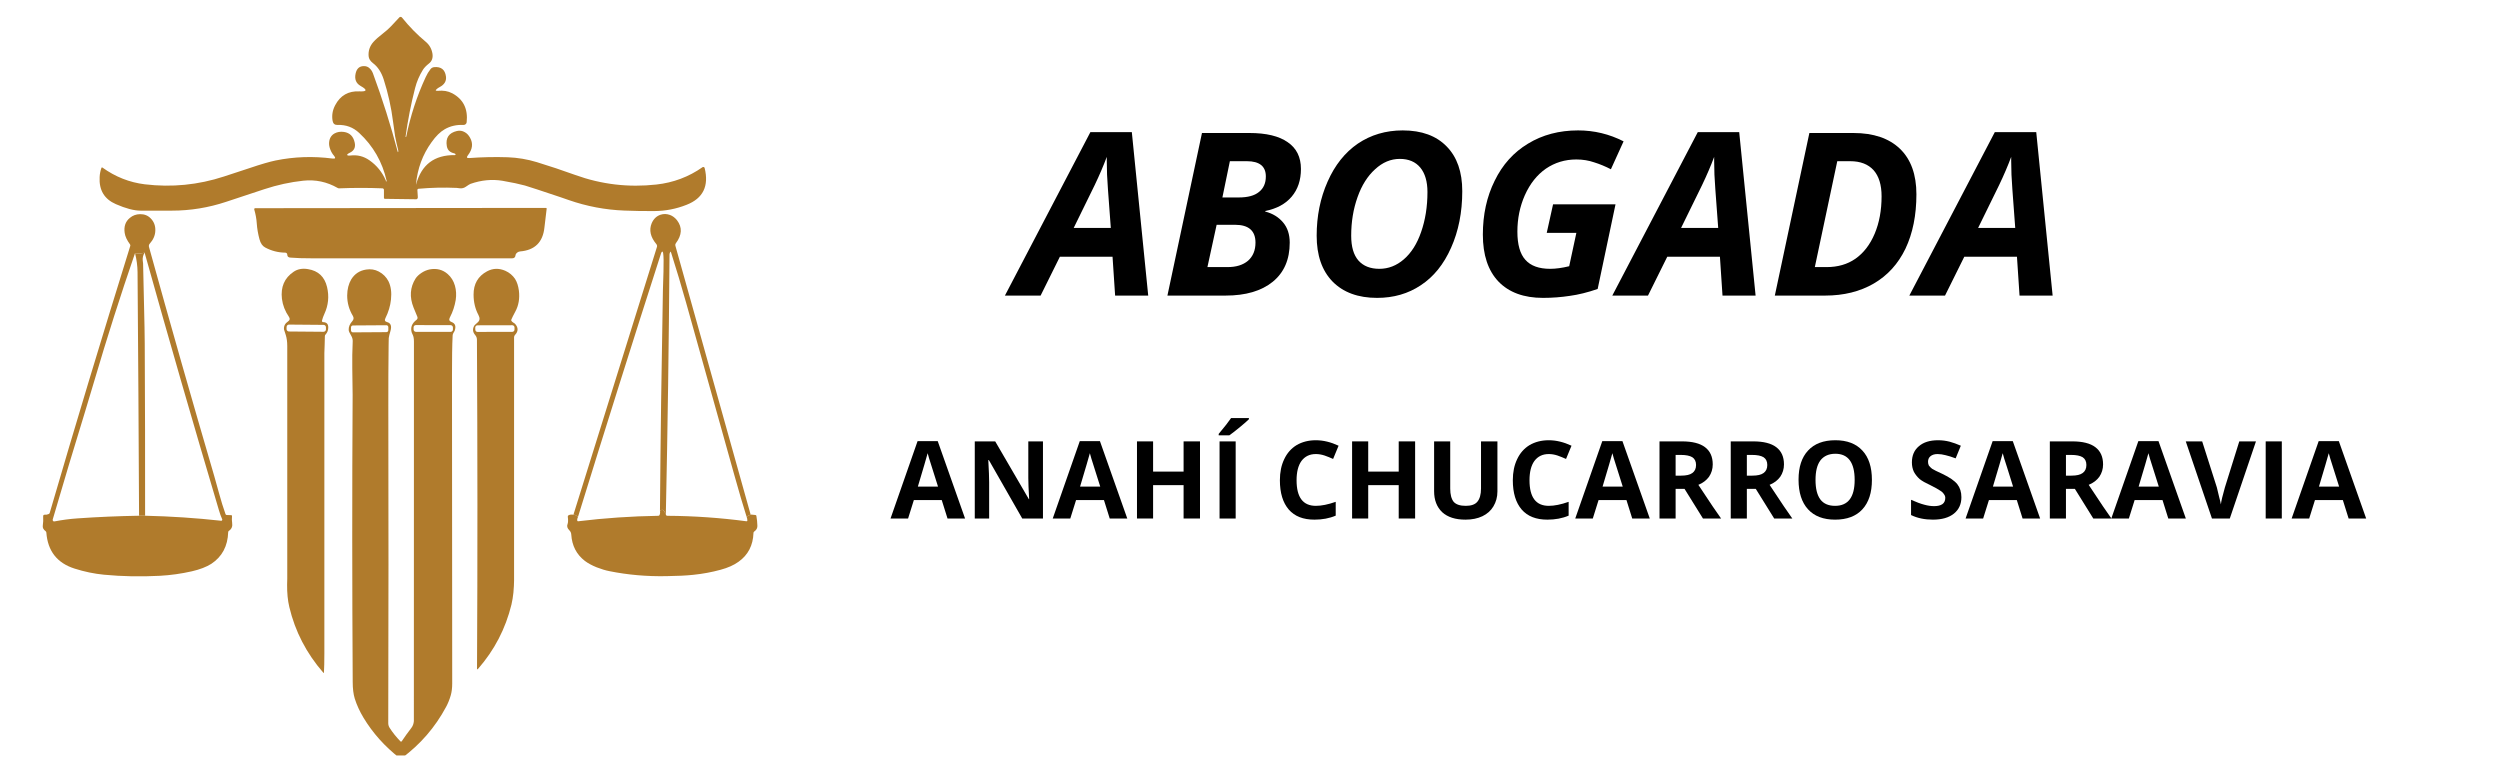 <svg xmlns="http://www.w3.org/2000/svg" xmlns:xlink="http://www.w3.org/1999/xlink" width="181" zoomAndPan="magnify" viewBox="0 0 135.75 42" height="56" preserveAspectRatio="xMidYMid meet" version="1.2"><defs><clipPath id="4a2cf11d26"><path d="M 5 0.902 L 39 0.902 L 39 12 L 5 12 Z M 5 0.902 "/></clipPath><clipPath id="3227c45313"><path d="M 2.305 11 L 13 11 L 13 32 L 2.305 32 Z M 2.305 11 "/></clipPath><clipPath id="5043fb3fdb"><path d="M 18 14 L 25 14 L 25 41.023 L 18 41.023 Z M 18 14 "/></clipPath><clipPath id="26865b8901"><path d="M 30 27 L 41.129 27 L 41.129 32 L 30 32 Z M 30 27 "/></clipPath></defs><g id="ffa7373b5e"><g clip-rule="nonzero" clip-path="url(#4a2cf11d26)"><path style=" stroke:none;fill-rule:nonzero;fill:#b07b2c;fill-opacity:1;" d="M 22.598 10.004 C 22.887 8.938 23.59 8.41 24.699 8.422 C 24.723 8.422 24.738 8.41 24.738 8.391 C 24.738 8.387 24.738 8.383 24.738 8.379 C 24.727 8.352 24.699 8.332 24.656 8.324 C 24.551 8.301 24.461 8.258 24.387 8.191 C 24.324 8.129 24.281 8.043 24.262 7.934 C 24.188 7.488 24.371 7.215 24.812 7.113 C 24.961 7.078 25.105 7.098 25.242 7.18 C 25.355 7.242 25.449 7.344 25.523 7.477 C 25.699 7.789 25.66 8.109 25.406 8.434 C 25.32 8.543 25.348 8.594 25.484 8.582 C 26.18 8.531 26.875 8.516 27.57 8.539 C 28.109 8.559 28.637 8.648 29.152 8.805 C 29.852 9.02 30.543 9.25 31.234 9.5 C 32.66 10.016 34.133 10.188 35.645 10.02 C 36.562 9.918 37.398 9.605 38.148 9.078 C 38.18 9.055 38.227 9.066 38.25 9.098 C 38.254 9.105 38.258 9.113 38.262 9.121 C 38.504 10.102 38.18 10.77 37.281 11.121 C 36.719 11.344 36.133 11.457 35.531 11.461 C 34.988 11.465 34.445 11.457 33.902 11.434 C 32.867 11.395 31.859 11.203 30.883 10.863 C 30.598 10.762 30.449 10.711 30.445 10.711 C 29.398 10.359 28.75 10.148 28.504 10.074 C 28.207 9.992 27.801 9.906 27.281 9.816 C 26.719 9.723 26.137 9.777 25.547 9.984 C 25.508 10 25.422 10.051 25.293 10.141 C 25.195 10.211 25.082 10.238 24.957 10.223 C 24.859 10.211 24.809 10.203 24.801 10.203 C 24.105 10.172 23.414 10.188 22.727 10.25 C 22.691 10.254 22.66 10.285 22.664 10.32 L 22.688 10.707 C 22.691 10.766 22.656 10.816 22.605 10.82 C 22.605 10.82 22.602 10.82 22.602 10.82 L 20.895 10.797 C 20.871 10.797 20.848 10.777 20.848 10.75 L 20.848 10.309 C 20.848 10.266 20.812 10.23 20.77 10.227 C 19.996 10.195 19.211 10.195 18.414 10.227 C 18.387 10.227 18.359 10.223 18.336 10.207 C 17.75 9.871 17.129 9.742 16.465 9.812 C 15.766 9.887 15.062 10.039 14.352 10.273 C 13.66 10.504 12.973 10.73 12.285 10.957 C 11.324 11.277 10.34 11.438 9.328 11.438 C 8.766 11.438 8.199 11.438 7.637 11.438 C 7.277 11.438 6.828 11.32 6.293 11.086 C 5.664 10.812 5.371 10.324 5.41 9.613 C 5.418 9.441 5.453 9.273 5.508 9.113 C 5.516 9.098 5.535 9.086 5.555 9.094 C 5.559 9.094 5.562 9.098 5.562 9.098 C 6.266 9.605 7.035 9.906 7.863 10.008 C 9.328 10.184 10.762 10.043 12.168 9.582 C 12.633 9.43 13.094 9.277 13.559 9.125 C 14.18 8.914 14.648 8.781 14.961 8.715 C 15.973 8.508 17.004 8.473 18.055 8.609 C 18.211 8.629 18.238 8.578 18.137 8.457 C 18.051 8.359 17.984 8.246 17.934 8.113 C 17.883 7.98 17.859 7.852 17.871 7.727 C 17.891 7.504 17.992 7.34 18.172 7.242 C 18.316 7.164 18.488 7.137 18.676 7.164 C 18.996 7.211 19.191 7.406 19.262 7.75 C 19.316 8.008 19.223 8.191 18.98 8.301 C 18.941 8.32 18.918 8.332 18.898 8.348 C 18.82 8.406 18.836 8.441 18.938 8.449 C 18.961 8.453 18.988 8.449 19.023 8.445 C 19.402 8.398 19.746 8.484 20.059 8.703 C 20.457 8.98 20.754 9.348 20.949 9.797 C 20.953 9.805 20.953 9.816 20.953 9.828 C 20.953 9.855 20.965 9.863 20.98 9.852 C 20.992 9.844 20.996 9.828 20.992 9.812 C 20.762 8.793 20.266 7.926 19.504 7.219 C 19.176 6.91 18.781 6.766 18.324 6.785 C 18.18 6.789 18.09 6.719 18.062 6.57 C 18.008 6.281 18.051 5.996 18.199 5.715 C 18.477 5.184 18.918 4.93 19.523 4.961 C 19.883 4.977 19.945 4.906 19.711 4.746 C 19.707 4.742 19.664 4.719 19.582 4.668 C 19.336 4.527 19.242 4.305 19.309 3.996 C 19.367 3.723 19.52 3.586 19.766 3.59 C 19.883 3.59 19.98 3.625 20.062 3.703 C 20.148 3.777 20.207 3.871 20.25 3.98 C 20.766 5.379 21.215 6.797 21.594 8.234 C 21.605 8.273 21.613 8.273 21.625 8.238 C 21.629 8.211 21.629 8.184 21.621 8.148 C 21.562 7.918 21.504 7.664 21.453 7.391 C 21.43 7.266 21.395 7.008 21.344 6.617 C 21.246 5.832 21.074 5.059 20.832 4.305 C 20.707 3.922 20.516 3.629 20.254 3.43 C 20.105 3.316 20.027 3.188 20.016 3.051 C 19.992 2.754 20.082 2.496 20.277 2.277 C 20.395 2.145 20.559 2 20.766 1.84 C 20.957 1.695 21.117 1.551 21.242 1.418 C 21.395 1.254 21.539 1.098 21.68 0.949 C 21.715 0.906 21.781 0.906 21.82 0.945 C 21.824 0.945 21.824 0.949 21.828 0.953 C 22.227 1.449 22.652 1.883 23.105 2.258 C 23.316 2.43 23.441 2.652 23.484 2.922 C 23.516 3.145 23.453 3.32 23.297 3.445 C 23.141 3.566 23.031 3.684 22.965 3.789 C 22.773 4.098 22.629 4.43 22.539 4.785 C 22.316 5.652 22.145 6.527 22.023 7.414 C 22.023 7.43 22.027 7.441 22.039 7.441 C 22.047 7.441 22.055 7.434 22.059 7.418 C 22.285 6.297 22.637 5.219 23.117 4.184 C 23.188 4.027 23.273 3.887 23.371 3.762 C 23.418 3.695 23.496 3.652 23.578 3.645 C 23.953 3.613 24.164 3.781 24.215 4.148 C 24.25 4.398 24.133 4.594 23.871 4.73 C 23.805 4.762 23.746 4.805 23.695 4.855 C 23.629 4.914 23.664 4.941 23.793 4.93 C 23.926 4.918 24.059 4.922 24.188 4.941 C 24.312 4.961 24.438 5.004 24.559 5.066 C 25.16 5.391 25.418 5.914 25.34 6.641 C 25.328 6.723 25.258 6.785 25.172 6.785 C 24.793 6.766 24.453 6.844 24.152 7.016 C 23.906 7.156 23.668 7.391 23.43 7.727 C 22.949 8.395 22.668 9.152 22.59 10.004 C 22.586 10.031 22.59 10.031 22.598 10.004 Z M 22.598 10.004 "/></g><path style=" stroke:none;fill-rule:nonzero;fill:#b07b2c;fill-opacity:1;" d="M 14.398 13.438 C 14.25 13.359 14.148 13.211 14.09 12.992 C 14.012 12.707 13.961 12.414 13.941 12.117 C 13.926 11.879 13.879 11.629 13.805 11.371 C 13.797 11.344 13.812 11.316 13.84 11.309 C 13.844 11.305 13.852 11.305 13.855 11.305 L 29.645 11.289 C 29.668 11.289 29.684 11.305 29.684 11.328 C 29.684 11.328 29.684 11.328 29.684 11.332 C 29.664 11.477 29.625 11.82 29.562 12.359 C 29.477 13.156 29.035 13.586 28.246 13.652 C 28.18 13.66 28.129 13.68 28.09 13.711 C 28.027 13.762 27.996 13.812 27.992 13.863 C 27.98 13.973 27.918 14.027 27.809 14.027 C 24.164 14.027 20.547 14.027 16.961 14.027 C 16.48 14.027 16.082 14.016 15.77 13.988 C 15.715 13.984 15.676 13.973 15.652 13.949 C 15.613 13.918 15.598 13.875 15.598 13.824 C 15.598 13.766 15.551 13.719 15.492 13.719 C 15.102 13.715 14.738 13.621 14.398 13.438 Z M 14.398 13.438 "/><path style=" stroke:none;fill-rule:nonzero;fill:#b07b2c;fill-opacity:1;" d="M 40.758 27.938 L 40.539 28.055 C 40.348 27.453 40.125 26.695 39.871 25.785 C 39.578 24.723 38.707 21.609 37.258 16.445 C 37 15.527 36.727 14.617 36.438 13.707 C 36.426 13.668 36.414 13.656 36.402 13.672 C 36.371 13.715 36.355 13.766 36.355 13.816 C 36.32 18.609 36.254 23.297 36.156 27.875 C 36.129 27.871 36.109 27.848 36.094 27.809 C 36.035 27.668 35.949 27.645 35.836 27.746 C 35.867 23.75 35.922 19.754 35.996 15.762 C 36 15.691 36.008 15.355 36.027 14.75 C 36.043 14.242 36.035 13.906 36.008 13.742 C 35.992 13.652 35.961 13.637 35.922 13.695 C 35.91 13.711 35.902 13.73 35.895 13.758 C 34.363 18.52 32.859 23.293 31.383 28.074 C 31.293 27.984 31.215 27.945 31.137 27.949 L 35.672 13.41 C 35.688 13.359 35.676 13.305 35.645 13.262 C 35.316 12.871 35.234 12.492 35.387 12.121 C 35.488 11.887 35.648 11.734 35.867 11.66 C 36.035 11.605 36.203 11.609 36.379 11.672 C 36.527 11.727 36.656 11.824 36.766 11.965 C 37.055 12.348 37.035 12.762 36.695 13.215 C 36.668 13.25 36.66 13.297 36.672 13.34 Z M 40.758 27.938 "/><g clip-rule="nonzero" clip-path="url(#3227c45313)"><path style=" stroke:none;fill-rule:nonzero;fill:#b07b2c;fill-opacity:1;" d="M 2.699 27.852 C 4.113 23.004 5.574 18.172 7.074 13.352 C 7.082 13.324 7.078 13.297 7.062 13.273 C 6.895 13.047 6.797 12.84 6.77 12.645 C 6.719 12.301 6.812 12.027 7.051 11.832 C 7.207 11.699 7.391 11.633 7.605 11.629 C 7.84 11.625 8.035 11.703 8.188 11.863 C 8.363 12.043 8.445 12.266 8.434 12.527 C 8.426 12.781 8.324 13.016 8.129 13.234 C 8.086 13.281 8.074 13.348 8.09 13.41 C 9.234 17.551 10.418 21.695 11.633 25.848 C 11.637 25.852 11.727 26.18 11.91 26.84 C 12.008 27.203 12.121 27.562 12.246 27.918 C 12.258 27.945 12.281 27.965 12.305 27.965 L 12.555 27.973 C 12.578 27.973 12.598 27.992 12.598 28.012 C 12.586 28.18 12.59 28.301 12.605 28.383 C 12.637 28.578 12.582 28.723 12.43 28.824 C 12.406 28.84 12.391 28.867 12.391 28.891 C 12.367 29.656 12.059 30.23 11.473 30.617 C 11.207 30.785 10.855 30.922 10.414 31.023 C 9.844 31.152 9.266 31.234 8.68 31.266 C 7.637 31.32 6.629 31.301 5.648 31.207 C 5.121 31.156 4.59 31.047 4.051 30.875 C 3.102 30.574 2.59 29.922 2.516 28.914 C 2.512 28.887 2.5 28.863 2.477 28.844 C 2.355 28.754 2.305 28.652 2.324 28.535 C 2.348 28.383 2.352 28.215 2.344 28.031 C 2.34 27.988 2.371 27.953 2.41 27.949 C 2.414 27.949 2.418 27.949 2.422 27.949 C 2.496 27.957 2.57 27.945 2.648 27.91 C 2.672 27.902 2.691 27.879 2.699 27.852 Z M 7.852 13.719 C 7.68 13.766 7.504 13.773 7.332 13.746 C 6.543 16.035 5.809 18.344 5.125 20.668 C 4.941 21.297 4.773 21.859 4.621 22.348 C 4.02 24.297 3.434 26.25 2.863 28.207 C 2.852 28.25 2.875 28.301 2.918 28.312 C 2.934 28.316 2.945 28.316 2.961 28.312 C 3.367 28.234 3.785 28.176 4.211 28.148 C 5.32 28.07 6.434 28.023 7.551 28.004 L 7.879 28.004 C 9.254 28.035 10.633 28.125 12.008 28.277 C 12.039 28.281 12.066 28.258 12.07 28.23 C 12.07 28.219 12.07 28.207 12.066 28.199 C 11.996 28.039 11.934 27.871 11.887 27.703 C 10.504 23.051 9.16 18.391 7.852 13.719 Z M 7.852 13.719 "/></g><path style=" stroke:none;fill-rule:nonzero;fill:#b07b2c;fill-opacity:1;" d="M 7.852 13.719 C 7.77 13.855 7.738 13.996 7.75 14.137 C 7.762 14.246 7.77 14.305 7.77 14.312 C 7.785 15.168 7.805 16.023 7.828 16.879 C 7.844 17.508 7.855 18.094 7.859 18.637 C 7.875 21.758 7.883 24.883 7.879 28.004 L 7.551 28.004 C 7.531 23.594 7.504 19.184 7.469 14.773 C 7.465 14.445 7.422 14.102 7.332 13.746 C 7.504 13.773 7.68 13.766 7.852 13.719 Z M 7.852 13.719 "/><path style=" stroke:none;fill-rule:nonzero;fill:#b07b2c;fill-opacity:1;" d="M 17.484 17.406 C 17.473 17.445 17.496 17.48 17.531 17.492 C 17.535 17.492 17.543 17.492 17.547 17.492 C 17.734 17.496 17.828 17.594 17.824 17.785 C 17.824 17.934 17.773 18.062 17.672 18.172 C 17.652 18.191 17.641 18.219 17.641 18.246 C 17.641 18.402 17.637 18.559 17.629 18.711 C 17.617 18.906 17.613 19.059 17.613 19.176 C 17.613 24.605 17.613 30.039 17.613 35.473 C 17.613 35.926 17.605 36.273 17.59 36.52 C 17.586 36.547 17.578 36.551 17.559 36.531 C 16.637 35.473 16.023 34.281 15.711 32.965 C 15.625 32.605 15.586 32.203 15.59 31.754 C 15.594 31.535 15.598 31.422 15.598 31.418 C 15.598 27.207 15.598 22.996 15.598 18.789 C 15.598 18.559 15.57 18.359 15.52 18.199 C 15.457 17.992 15.422 17.891 15.422 17.891 C 15.402 17.707 15.477 17.562 15.641 17.453 C 15.742 17.387 15.758 17.305 15.688 17.203 C 15.477 16.895 15.352 16.57 15.309 16.227 C 15.234 15.582 15.445 15.09 15.949 14.754 C 16.164 14.609 16.422 14.562 16.723 14.613 C 17.281 14.703 17.625 15.027 17.758 15.582 C 17.879 16.09 17.832 16.578 17.613 17.047 C 17.559 17.164 17.516 17.281 17.484 17.406 Z M 17.699 17.773 C 17.699 17.699 17.641 17.641 17.57 17.641 L 15.691 17.625 C 15.621 17.625 15.562 17.684 15.562 17.754 L 15.559 17.867 C 15.559 17.938 15.617 18 15.688 18 L 17.566 18.016 C 17.641 18.016 17.699 17.957 17.699 17.887 Z M 17.699 17.773 "/><g clip-rule="nonzero" clip-path="url(#5043fb3fdb)"><path style=" stroke:none;fill-rule:nonzero;fill:#b07b2c;fill-opacity:1;" d="M 21.016 17.488 C 21.223 17.543 21.281 17.707 21.199 17.984 C 21.152 18.129 21.125 18.254 21.109 18.359 C 21.109 18.367 21.105 18.496 21.102 18.738 C 21.09 19.824 21.082 20.91 21.086 21.992 C 21.098 27.754 21.098 33.512 21.082 39.27 C 21.082 39.359 21.109 39.445 21.156 39.52 C 21.316 39.773 21.516 40.02 21.75 40.262 C 21.766 40.273 21.789 40.277 21.801 40.262 C 21.805 40.262 21.805 40.258 21.809 40.258 C 21.98 40 22.16 39.758 22.336 39.527 C 22.414 39.426 22.461 39.301 22.473 39.156 C 22.473 39.152 22.473 39.023 22.473 38.766 C 22.469 32.027 22.473 25.293 22.477 18.555 C 22.477 18.395 22.457 18.273 22.414 18.184 C 22.383 18.113 22.363 18.074 22.363 18.074 C 22.273 17.797 22.359 17.562 22.617 17.367 C 22.672 17.328 22.688 17.258 22.66 17.195 C 22.59 17.039 22.523 16.875 22.457 16.703 C 22.227 16.129 22.266 15.602 22.562 15.129 C 22.637 15.012 22.75 14.906 22.906 14.805 C 23.039 14.719 23.184 14.66 23.332 14.629 C 23.711 14.559 24.035 14.641 24.309 14.879 C 24.496 15.043 24.629 15.254 24.703 15.512 C 24.773 15.762 24.785 16.02 24.746 16.285 C 24.691 16.617 24.586 16.938 24.426 17.242 C 24.367 17.359 24.395 17.438 24.516 17.484 C 24.715 17.555 24.773 17.711 24.691 17.953 C 24.68 17.977 24.66 18.02 24.621 18.078 C 24.594 18.129 24.578 18.176 24.578 18.219 C 24.551 18.762 24.543 19.484 24.543 20.391 C 24.551 25.965 24.555 31.539 24.555 37.113 C 24.555 37.367 24.527 37.582 24.473 37.766 C 24.406 37.992 24.324 38.199 24.223 38.383 C 23.625 39.5 22.82 40.426 21.812 41.168 C 21.781 41.191 21.734 41.191 21.703 41.164 C 20.898 40.539 20.242 39.809 19.734 38.965 C 19.527 38.621 19.371 38.277 19.262 37.93 C 19.191 37.695 19.152 37.398 19.152 37.031 C 19.121 31.836 19.117 26.641 19.148 21.445 C 19.148 21.309 19.145 20.828 19.129 19.996 C 19.121 19.512 19.129 19.031 19.152 18.547 C 19.16 18.438 19.129 18.324 19.062 18.215 C 18.977 18.074 18.934 17.977 18.934 17.914 C 18.926 17.75 18.992 17.59 19.137 17.43 C 19.211 17.344 19.219 17.254 19.16 17.152 C 18.953 16.809 18.852 16.438 18.852 16.047 C 18.855 15.703 18.93 15.41 19.074 15.168 C 19.258 14.871 19.527 14.691 19.883 14.637 C 20.129 14.598 20.355 14.633 20.57 14.746 C 20.805 14.871 20.977 15.047 21.094 15.273 C 21.227 15.543 21.273 15.875 21.23 16.266 C 21.195 16.605 21.094 16.945 20.926 17.281 C 20.871 17.391 20.902 17.457 21.016 17.488 Z M 21.086 17.766 C 21.086 17.707 21.039 17.66 20.98 17.66 L 19.164 17.672 C 19.105 17.672 19.059 17.719 19.059 17.777 L 19.059 17.938 C 19.059 18 19.109 18.047 19.164 18.047 L 20.98 18.035 C 21.039 18.035 21.086 17.988 21.086 17.93 Z M 24.594 17.781 C 24.594 17.711 24.535 17.656 24.469 17.656 L 22.582 17.652 C 22.512 17.652 22.457 17.707 22.457 17.777 L 22.457 17.891 C 22.457 17.961 22.512 18.016 22.582 18.02 L 24.469 18.02 C 24.535 18.02 24.594 17.965 24.594 17.895 Z M 24.594 17.781 "/></g><path style=" stroke:none;fill-rule:nonzero;fill:#b07b2c;fill-opacity:1;" d="M 27.773 17.426 C 27.801 17.465 27.832 17.492 27.871 17.516 C 27.926 17.547 27.957 17.57 27.977 17.594 C 28.152 17.797 28.148 17.996 27.961 18.191 C 27.934 18.223 27.914 18.266 27.914 18.309 C 27.914 22.785 27.914 27.188 27.914 31.52 C 27.914 31.688 27.902 31.906 27.879 32.176 C 27.855 32.406 27.82 32.621 27.773 32.824 C 27.453 34.137 26.848 35.301 25.957 36.32 C 25.922 36.363 25.902 36.355 25.902 36.301 C 25.934 30.367 25.93 24.418 25.898 18.453 C 25.898 18.352 25.867 18.266 25.801 18.191 C 25.664 18.031 25.648 17.859 25.758 17.676 C 25.766 17.66 25.832 17.602 25.953 17.492 C 26.059 17.395 26.066 17.266 25.98 17.105 C 25.805 16.777 25.715 16.41 25.715 16 C 25.711 15.418 25.957 14.996 26.445 14.734 C 26.766 14.562 27.094 14.555 27.438 14.703 C 27.664 14.805 27.84 14.953 27.969 15.148 C 28.074 15.312 28.141 15.523 28.176 15.781 C 28.227 16.203 28.164 16.586 27.98 16.922 C 27.875 17.121 27.801 17.262 27.766 17.352 C 27.754 17.375 27.758 17.406 27.773 17.426 Z M 27.938 17.781 C 27.938 17.715 27.883 17.66 27.816 17.66 L 25.93 17.664 C 25.859 17.664 25.805 17.723 25.805 17.789 L 25.809 17.902 C 25.809 17.969 25.863 18.027 25.93 18.023 L 27.816 18.02 C 27.883 18.02 27.941 17.961 27.938 17.895 Z M 27.938 17.781 "/><g clip-rule="nonzero" clip-path="url(#26865b8901)"><path style=" stroke:none;fill-rule:nonzero;fill:#b07b2c;fill-opacity:1;" d="M 36.156 27.875 C 36.145 27.918 36.152 27.953 36.172 27.98 C 36.184 27.996 36.211 28.008 36.246 28.008 C 37.68 28.016 39.113 28.117 40.535 28.305 C 40.559 28.309 40.578 28.293 40.582 28.27 C 40.582 28.27 40.582 28.266 40.582 28.266 C 40.582 28.195 40.57 28.125 40.539 28.055 L 40.758 27.938 L 41.02 27.965 C 41.043 27.969 41.066 27.984 41.07 28.004 C 41.105 28.195 41.121 28.375 41.125 28.535 C 41.129 28.621 41.109 28.688 41.074 28.742 C 41.043 28.789 41 28.832 40.949 28.867 C 40.926 28.883 40.914 28.91 40.914 28.938 C 40.891 29.613 40.621 30.137 40.102 30.504 C 39.848 30.688 39.523 30.832 39.129 30.938 C 38.645 31.07 38.156 31.16 37.66 31.211 C 37.27 31.254 36.773 31.277 36.176 31.285 C 35.113 31.305 34.09 31.215 33.102 31.016 C 32.879 30.973 32.648 30.902 32.398 30.805 C 32.137 30.699 31.922 30.582 31.758 30.457 C 31.305 30.109 31.059 29.633 31.02 29.031 C 31.016 28.938 30.98 28.855 30.91 28.789 C 30.805 28.684 30.773 28.574 30.816 28.465 C 30.852 28.379 30.855 28.242 30.832 28.059 C 30.828 28.027 30.84 28 30.859 27.988 C 30.926 27.945 31.02 27.93 31.137 27.949 C 31.215 27.941 31.297 27.984 31.383 28.074 C 31.352 28.137 31.336 28.199 31.344 28.266 C 31.344 28.289 31.367 28.309 31.391 28.305 C 31.391 28.305 31.391 28.305 31.395 28.305 C 32.84 28.129 34.289 28.031 35.746 28.008 C 35.773 28.008 35.801 27.992 35.812 27.969 C 35.844 27.902 35.852 27.824 35.836 27.742 C 35.949 27.645 36.035 27.668 36.094 27.809 C 36.109 27.848 36.129 27.871 36.156 27.875 Z M 36.156 27.875 "/></g><g style="fill:#000000;fill-opacity:1;"><g transform="translate(55.317, 16.05)"><path style="stroke:none" d="M 5.094 -2.109 L 2.234 -2.109 L 1.188 0 L -0.75 0 L 3.891 -8.875 L 6.141 -8.875 L 7.031 0 L 5.234 0 Z M 5 -3.672 L 4.844 -5.781 C 4.801 -6.312 4.781 -6.82 4.781 -7.312 L 4.781 -7.531 C 4.602 -7.051 4.383 -6.539 4.125 -6 L 2.984 -3.672 Z M 5 -3.672 "/></g></g><g style="fill:#000000;fill-opacity:1;"><g transform="translate(63.079, 16.05)"><path style="stroke:none" d="M 4.766 -8.828 C 5.68 -8.828 6.375 -8.66 6.844 -8.328 C 7.32 -8.004 7.562 -7.52 7.562 -6.875 C 7.562 -6.27 7.395 -5.77 7.062 -5.375 C 6.727 -4.977 6.25 -4.719 5.625 -4.594 L 5.625 -4.562 C 6.031 -4.457 6.352 -4.258 6.594 -3.969 C 6.832 -3.688 6.953 -3.32 6.953 -2.875 C 6.953 -1.957 6.645 -1.25 6.031 -0.75 C 5.414 -0.25 4.562 0 3.469 0 L 0.312 0 L 2.188 -8.828 Z M 3.297 -5.328 L 4.188 -5.328 C 4.676 -5.328 5.039 -5.426 5.281 -5.625 C 5.531 -5.82 5.656 -6.102 5.656 -6.469 C 5.656 -7.02 5.312 -7.297 4.625 -7.297 L 3.703 -7.297 Z M 2.484 -1.547 L 3.578 -1.547 C 4.047 -1.547 4.414 -1.66 4.688 -1.891 C 4.957 -2.129 5.094 -2.457 5.094 -2.875 C 5.094 -3.52 4.723 -3.844 3.984 -3.844 L 2.984 -3.844 Z M 2.484 -1.547 "/></g></g><g style="fill:#000000;fill-opacity:1;"><g transform="translate(70.745, 16.05)"><path style="stroke:none" d="M 8.656 -5.672 C 8.656 -4.523 8.453 -3.5 8.047 -2.594 C 7.648 -1.695 7.102 -1.02 6.406 -0.562 C 5.719 -0.102 4.926 0.125 4.031 0.125 C 3 0.125 2.191 -0.172 1.609 -0.766 C 1.035 -1.359 0.75 -2.188 0.75 -3.25 C 0.75 -4.312 0.945 -5.289 1.344 -6.188 C 1.738 -7.082 2.285 -7.77 2.984 -8.25 C 3.691 -8.727 4.504 -8.969 5.422 -8.969 C 6.453 -8.969 7.25 -8.676 7.812 -8.094 C 8.375 -7.52 8.656 -6.711 8.656 -5.672 Z M 5.266 -7.422 C 4.773 -7.422 4.328 -7.234 3.922 -6.859 C 3.516 -6.492 3.195 -5.988 2.969 -5.344 C 2.738 -4.695 2.625 -4 2.625 -3.25 C 2.625 -2.656 2.754 -2.207 3.016 -1.906 C 3.285 -1.602 3.664 -1.453 4.156 -1.453 C 4.645 -1.453 5.086 -1.625 5.484 -1.969 C 5.891 -2.32 6.203 -2.816 6.422 -3.453 C 6.648 -4.098 6.766 -4.82 6.766 -5.625 C 6.766 -6.195 6.633 -6.641 6.375 -6.953 C 6.113 -7.266 5.742 -7.422 5.266 -7.422 Z M 5.266 -7.422 "/></g></g><g style="fill:#000000;fill-opacity:1;"><g transform="translate(79.769, 16.05)"><path style="stroke:none" d="M 4.562 -4.953 L 7.953 -4.953 L 6.984 -0.359 C 6.441 -0.172 5.938 -0.047 5.469 0.016 C 5.008 0.086 4.523 0.125 4.016 0.125 C 2.973 0.125 2.164 -0.172 1.594 -0.766 C 1.031 -1.359 0.75 -2.207 0.75 -3.312 C 0.75 -4.395 0.961 -5.367 1.391 -6.234 C 1.816 -7.109 2.422 -7.781 3.203 -8.25 C 3.984 -8.727 4.891 -8.969 5.922 -8.969 C 6.797 -8.969 7.617 -8.77 8.391 -8.375 L 7.703 -6.859 C 7.398 -7.016 7.098 -7.141 6.797 -7.234 C 6.504 -7.336 6.18 -7.391 5.828 -7.391 C 5.211 -7.391 4.66 -7.223 4.172 -6.891 C 3.691 -6.555 3.312 -6.078 3.031 -5.453 C 2.758 -4.836 2.625 -4.176 2.625 -3.469 C 2.625 -2.77 2.77 -2.258 3.062 -1.938 C 3.352 -1.613 3.801 -1.453 4.406 -1.453 C 4.707 -1.453 5.051 -1.5 5.438 -1.594 L 5.828 -3.406 L 4.219 -3.406 Z M 4.562 -4.953 "/></g></g><g style="fill:#000000;fill-opacity:1;"><g transform="translate(88.298, 16.05)"><path style="stroke:none" d="M 5.094 -2.109 L 2.234 -2.109 L 1.188 0 L -0.75 0 L 3.891 -8.875 L 6.141 -8.875 L 7.031 0 L 5.234 0 Z M 5 -3.672 L 4.844 -5.781 C 4.801 -6.312 4.781 -6.82 4.781 -7.312 L 4.781 -7.531 C 4.602 -7.051 4.383 -6.539 4.125 -6 L 2.984 -3.672 Z M 5 -3.672 "/></g></g><g style="fill:#000000;fill-opacity:1;"><g transform="translate(96.061, 16.05)"><path style="stroke:none" d="M 8 -5.5 C 8 -4.363 7.801 -3.379 7.406 -2.547 C 7.008 -1.723 6.438 -1.094 5.688 -0.656 C 4.938 -0.219 4.055 0 3.047 0 L 0.312 0 L 2.188 -8.828 L 4.578 -8.828 C 5.672 -8.828 6.516 -8.539 7.109 -7.969 C 7.703 -7.395 8 -6.57 8 -5.5 Z M 3.125 -1.547 C 3.727 -1.547 4.25 -1.695 4.688 -2 C 5.133 -2.312 5.484 -2.766 5.734 -3.359 C 5.984 -3.953 6.109 -4.629 6.109 -5.391 C 6.109 -6.016 5.961 -6.488 5.672 -6.812 C 5.379 -7.133 4.957 -7.297 4.406 -7.297 L 3.703 -7.297 L 2.484 -1.547 Z M 3.125 -1.547 "/></g></g><g style="fill:#000000;fill-opacity:1;"><g transform="translate(104.427, 16.05)"><path style="stroke:none" d="M 5.094 -2.109 L 2.234 -2.109 L 1.188 0 L -0.75 0 L 3.891 -8.875 L 6.141 -8.875 L 7.031 0 L 5.234 0 Z M 5 -3.672 L 4.844 -5.781 C 4.801 -6.312 4.781 -6.82 4.781 -7.312 L 4.781 -7.531 C 4.602 -7.051 4.383 -6.539 4.125 -6 L 2.984 -3.672 Z M 5 -3.672 "/></g></g><g style="fill:#000000;fill-opacity:1;"><g transform="translate(48.356, 28.155)"><path style="stroke:none" d="M 3.094 0 L 2.781 -1 L 1.266 -1 L 0.953 0 L 0 0 L 1.469 -4.203 L 2.562 -4.203 L 4.047 0 Z M 2.578 -1.734 C 2.297 -2.641 2.133 -3.148 2.094 -3.266 C 2.062 -3.391 2.035 -3.484 2.016 -3.547 C 1.953 -3.305 1.773 -2.703 1.484 -1.734 Z M 2.578 -1.734 "/></g><g transform="translate(52.399, 28.155)"><path style="stroke:none" d="M 4.234 0 L 3.109 0 L 1.297 -3.172 L 1.266 -3.172 C 1.297 -2.609 1.312 -2.207 1.312 -1.969 L 1.312 0 L 0.531 0 L 0.531 -4.188 L 1.641 -4.188 L 3.469 -1.047 L 3.484 -1.047 C 3.453 -1.586 3.438 -1.973 3.438 -2.203 L 3.438 -4.188 L 4.234 -4.188 Z M 4.234 0 "/></g><g transform="translate(57.164, 28.155)"><path style="stroke:none" d="M 3.094 0 L 2.781 -1 L 1.266 -1 L 0.953 0 L 0 0 L 1.469 -4.203 L 2.562 -4.203 L 4.047 0 Z M 2.578 -1.734 C 2.297 -2.641 2.133 -3.148 2.094 -3.266 C 2.062 -3.391 2.035 -3.484 2.016 -3.547 C 1.953 -3.305 1.773 -2.703 1.484 -1.734 Z M 2.578 -1.734 "/></g><g transform="translate(61.207, 28.155)"><path style="stroke:none" d="M 3.953 0 L 3.062 0 L 3.062 -1.812 L 1.406 -1.812 L 1.406 0 L 0.531 0 L 0.531 -4.188 L 1.406 -4.188 L 1.406 -2.547 L 3.062 -2.547 L 3.062 -4.188 L 3.953 -4.188 Z M 3.953 0 "/></g><g transform="translate(65.691, 28.155)"><path style="stroke:none" d="M 0.531 0 L 0.531 -4.188 L 1.406 -4.188 L 1.406 0 Z M 0.484 -4.516 L 0.484 -4.594 C 0.805 -4.977 1.031 -5.266 1.156 -5.453 L 2.125 -5.453 L 2.125 -5.391 C 2.031 -5.297 1.863 -5.148 1.625 -4.953 C 1.383 -4.754 1.195 -4.609 1.062 -4.516 Z M 0.484 -4.516 "/></g><g transform="translate(67.632, 28.155)"><path style="stroke:none" d=""/></g><g transform="translate(69.154, 28.155)"><path style="stroke:none" d="M 2.297 -3.5 C 1.961 -3.5 1.703 -3.375 1.516 -3.125 C 1.336 -2.875 1.25 -2.523 1.25 -2.078 C 1.25 -1.148 1.598 -0.688 2.297 -0.688 C 2.598 -0.688 2.957 -0.758 3.375 -0.906 L 3.375 -0.156 C 3.031 -0.008 2.645 0.062 2.219 0.062 C 1.613 0.062 1.148 -0.117 0.828 -0.484 C 0.504 -0.859 0.344 -1.391 0.344 -2.078 C 0.344 -2.516 0.422 -2.895 0.578 -3.219 C 0.734 -3.551 0.957 -3.805 1.25 -3.984 C 1.551 -4.16 1.898 -4.25 2.297 -4.25 C 2.703 -4.25 3.113 -4.148 3.531 -3.953 L 3.234 -3.234 C 3.078 -3.305 2.922 -3.367 2.766 -3.422 C 2.609 -3.473 2.453 -3.5 2.297 -3.5 Z M 2.297 -3.5 "/></g><g transform="translate(72.888, 28.155)"><path style="stroke:none" d="M 3.953 0 L 3.062 0 L 3.062 -1.812 L 1.406 -1.812 L 1.406 0 L 0.531 0 L 0.531 -4.188 L 1.406 -4.188 L 1.406 -2.547 L 3.062 -2.547 L 3.062 -4.188 L 3.953 -4.188 Z M 3.953 0 "/></g><g transform="translate(77.372, 28.155)"><path style="stroke:none" d="M 3.938 -4.188 L 3.938 -1.469 C 3.938 -1.164 3.863 -0.895 3.719 -0.656 C 3.582 -0.426 3.383 -0.25 3.125 -0.125 C 2.863 0 2.555 0.062 2.203 0.062 C 1.66 0.062 1.238 -0.07 0.938 -0.344 C 0.645 -0.625 0.5 -1.004 0.5 -1.484 L 0.5 -4.188 L 1.375 -4.188 L 1.375 -1.625 C 1.375 -1.301 1.438 -1.062 1.562 -0.906 C 1.695 -0.758 1.914 -0.688 2.219 -0.688 C 2.508 -0.688 2.719 -0.758 2.844 -0.906 C 2.977 -1.062 3.047 -1.301 3.047 -1.625 L 3.047 -4.188 Z M 3.938 -4.188 "/></g><g transform="translate(81.802, 28.155)"><path style="stroke:none" d="M 2.297 -3.5 C 1.961 -3.5 1.703 -3.375 1.516 -3.125 C 1.336 -2.875 1.25 -2.523 1.25 -2.078 C 1.25 -1.148 1.598 -0.688 2.297 -0.688 C 2.598 -0.688 2.957 -0.758 3.375 -0.906 L 3.375 -0.156 C 3.031 -0.008 2.645 0.062 2.219 0.062 C 1.613 0.062 1.148 -0.117 0.828 -0.484 C 0.504 -0.859 0.344 -1.391 0.344 -2.078 C 0.344 -2.516 0.422 -2.895 0.578 -3.219 C 0.734 -3.551 0.957 -3.805 1.25 -3.984 C 1.551 -4.16 1.898 -4.25 2.297 -4.25 C 2.703 -4.25 3.113 -4.148 3.531 -3.953 L 3.234 -3.234 C 3.078 -3.305 2.922 -3.367 2.766 -3.422 C 2.609 -3.473 2.453 -3.5 2.297 -3.5 Z M 2.297 -3.5 "/></g><g transform="translate(85.536, 28.155)"><path style="stroke:none" d="M 3.094 0 L 2.781 -1 L 1.266 -1 L 0.953 0 L 0 0 L 1.469 -4.203 L 2.562 -4.203 L 4.047 0 Z M 2.578 -1.734 C 2.297 -2.641 2.133 -3.148 2.094 -3.266 C 2.062 -3.391 2.035 -3.484 2.016 -3.547 C 1.953 -3.305 1.773 -2.703 1.484 -1.734 Z M 2.578 -1.734 "/></g><g transform="translate(89.58, 28.155)"><path style="stroke:none" d="M 1.406 -2.328 L 1.703 -2.328 C 1.984 -2.328 2.188 -2.375 2.312 -2.469 C 2.445 -2.562 2.516 -2.707 2.516 -2.906 C 2.516 -3.102 2.445 -3.242 2.312 -3.328 C 2.176 -3.41 1.969 -3.453 1.688 -3.453 L 1.406 -3.453 Z M 1.406 -1.609 L 1.406 0 L 0.531 0 L 0.531 -4.188 L 1.75 -4.188 C 2.312 -4.188 2.727 -4.082 3 -3.875 C 3.281 -3.664 3.422 -3.352 3.422 -2.938 C 3.422 -2.688 3.352 -2.461 3.219 -2.266 C 3.082 -2.078 2.891 -1.93 2.641 -1.828 C 3.266 -0.879 3.676 -0.27 3.875 0 L 2.891 0 L 1.891 -1.609 Z M 1.406 -1.609 "/></g><g transform="translate(93.448, 28.155)"><path style="stroke:none" d="M 1.406 -2.328 L 1.703 -2.328 C 1.984 -2.328 2.188 -2.375 2.312 -2.469 C 2.445 -2.562 2.516 -2.707 2.516 -2.906 C 2.516 -3.102 2.445 -3.242 2.312 -3.328 C 2.176 -3.41 1.969 -3.453 1.688 -3.453 L 1.406 -3.453 Z M 1.406 -1.609 L 1.406 0 L 0.531 0 L 0.531 -4.188 L 1.75 -4.188 C 2.312 -4.188 2.727 -4.082 3 -3.875 C 3.281 -3.664 3.422 -3.352 3.422 -2.938 C 3.422 -2.688 3.352 -2.461 3.219 -2.266 C 3.082 -2.078 2.891 -1.93 2.641 -1.828 C 3.266 -0.879 3.676 -0.27 3.875 0 L 2.891 0 L 1.891 -1.609 Z M 1.406 -1.609 "/></g><g transform="translate(97.317, 28.155)"><path style="stroke:none" d="M 4.328 -2.094 C 4.328 -1.406 4.156 -0.875 3.812 -0.5 C 3.469 -0.125 2.973 0.062 2.328 0.062 C 1.691 0.062 1.203 -0.125 0.859 -0.5 C 0.516 -0.875 0.344 -1.41 0.344 -2.109 C 0.344 -2.797 0.516 -3.32 0.859 -3.688 C 1.203 -4.062 1.695 -4.25 2.344 -4.25 C 2.977 -4.25 3.469 -4.062 3.812 -3.688 C 4.156 -3.32 4.328 -2.789 4.328 -2.094 Z M 1.266 -2.094 C 1.266 -1.625 1.352 -1.27 1.531 -1.031 C 1.707 -0.801 1.973 -0.688 2.328 -0.688 C 3.035 -0.688 3.391 -1.156 3.391 -2.094 C 3.391 -3.039 3.039 -3.516 2.344 -3.516 C 1.988 -3.516 1.719 -3.395 1.531 -3.156 C 1.352 -2.914 1.266 -2.562 1.266 -2.094 Z M 1.266 -2.094 "/></g><g transform="translate(101.982, 28.155)"><path style="stroke:none" d=""/></g><g transform="translate(103.504, 28.155)"><path style="stroke:none" d="M 3 -1.156 C 3 -0.781 2.863 -0.484 2.594 -0.266 C 2.32 -0.047 1.941 0.062 1.453 0.062 C 1.004 0.062 0.609 -0.02 0.266 -0.188 L 0.266 -1.016 C 0.547 -0.891 0.785 -0.801 0.984 -0.75 C 1.18 -0.695 1.359 -0.672 1.516 -0.672 C 1.711 -0.672 1.863 -0.707 1.969 -0.781 C 2.07 -0.852 2.125 -0.969 2.125 -1.125 C 2.125 -1.195 2.098 -1.266 2.047 -1.328 C 2.004 -1.398 1.938 -1.461 1.844 -1.516 C 1.758 -1.578 1.582 -1.676 1.312 -1.812 C 1.062 -1.926 0.867 -2.035 0.734 -2.141 C 0.609 -2.254 0.504 -2.383 0.422 -2.531 C 0.348 -2.688 0.312 -2.859 0.312 -3.047 C 0.312 -3.422 0.438 -3.711 0.688 -3.922 C 0.938 -4.141 1.285 -4.25 1.734 -4.25 C 1.953 -4.25 2.16 -4.223 2.359 -4.172 C 2.555 -4.117 2.758 -4.047 2.969 -3.953 L 2.688 -3.266 C 2.469 -3.348 2.285 -3.406 2.141 -3.438 C 1.992 -3.477 1.848 -3.5 1.703 -3.5 C 1.535 -3.5 1.406 -3.457 1.312 -3.375 C 1.227 -3.301 1.188 -3.203 1.188 -3.078 C 1.188 -3.004 1.203 -2.938 1.234 -2.875 C 1.273 -2.82 1.332 -2.766 1.406 -2.703 C 1.488 -2.648 1.676 -2.555 1.969 -2.422 C 2.363 -2.234 2.633 -2.047 2.781 -1.859 C 2.926 -1.672 3 -1.438 3 -1.156 Z M 3 -1.156 "/></g><g transform="translate(106.732, 28.155)"><path style="stroke:none" d="M 3.094 0 L 2.781 -1 L 1.266 -1 L 0.953 0 L 0 0 L 1.469 -4.203 L 2.562 -4.203 L 4.047 0 Z M 2.578 -1.734 C 2.297 -2.641 2.133 -3.148 2.094 -3.266 C 2.062 -3.391 2.035 -3.484 2.016 -3.547 C 1.953 -3.305 1.773 -2.703 1.484 -1.734 Z M 2.578 -1.734 "/></g><g transform="translate(110.775, 28.155)"><path style="stroke:none" d="M 1.406 -2.328 L 1.703 -2.328 C 1.984 -2.328 2.188 -2.375 2.312 -2.469 C 2.445 -2.562 2.516 -2.707 2.516 -2.906 C 2.516 -3.102 2.445 -3.242 2.312 -3.328 C 2.176 -3.41 1.969 -3.453 1.688 -3.453 L 1.406 -3.453 Z M 1.406 -1.609 L 1.406 0 L 0.531 0 L 0.531 -4.188 L 1.75 -4.188 C 2.312 -4.188 2.727 -4.082 3 -3.875 C 3.281 -3.664 3.422 -3.352 3.422 -2.938 C 3.422 -2.688 3.352 -2.461 3.219 -2.266 C 3.082 -2.078 2.891 -1.93 2.641 -1.828 C 3.266 -0.879 3.676 -0.27 3.875 0 L 2.891 0 L 1.891 -1.609 Z M 1.406 -1.609 "/></g><g transform="translate(114.644, 28.155)"><path style="stroke:none" d="M 3.094 0 L 2.781 -1 L 1.266 -1 L 0.953 0 L 0 0 L 1.469 -4.203 L 2.562 -4.203 L 4.047 0 Z M 2.578 -1.734 C 2.297 -2.641 2.133 -3.148 2.094 -3.266 C 2.062 -3.391 2.035 -3.484 2.016 -3.547 C 1.953 -3.305 1.773 -2.703 1.484 -1.734 Z M 2.578 -1.734 "/></g><g transform="translate(118.687, 28.155)"><path style="stroke:none" d="M 2.906 -4.188 L 3.812 -4.188 L 2.391 0 L 1.422 0 L 0 -4.188 L 0.891 -4.188 L 1.688 -1.688 C 1.727 -1.539 1.77 -1.367 1.812 -1.172 C 1.863 -0.984 1.895 -0.848 1.906 -0.766 C 1.926 -0.941 2 -1.25 2.125 -1.688 Z M 2.906 -4.188 "/></g><g transform="translate(122.496, 28.155)"><path style="stroke:none" d="M 0.531 0 L 0.531 -4.188 L 1.406 -4.188 L 1.406 0 Z M 0.531 0 "/></g><g transform="translate(124.436, 28.155)"><path style="stroke:none" d="M 3.094 0 L 2.781 -1 L 1.266 -1 L 0.953 0 L 0 0 L 1.469 -4.203 L 2.562 -4.203 L 4.047 0 Z M 2.578 -1.734 C 2.297 -2.641 2.133 -3.148 2.094 -3.266 C 2.062 -3.391 2.035 -3.484 2.016 -3.547 C 1.953 -3.305 1.773 -2.703 1.484 -1.734 Z M 2.578 -1.734 "/></g></g></g></svg>